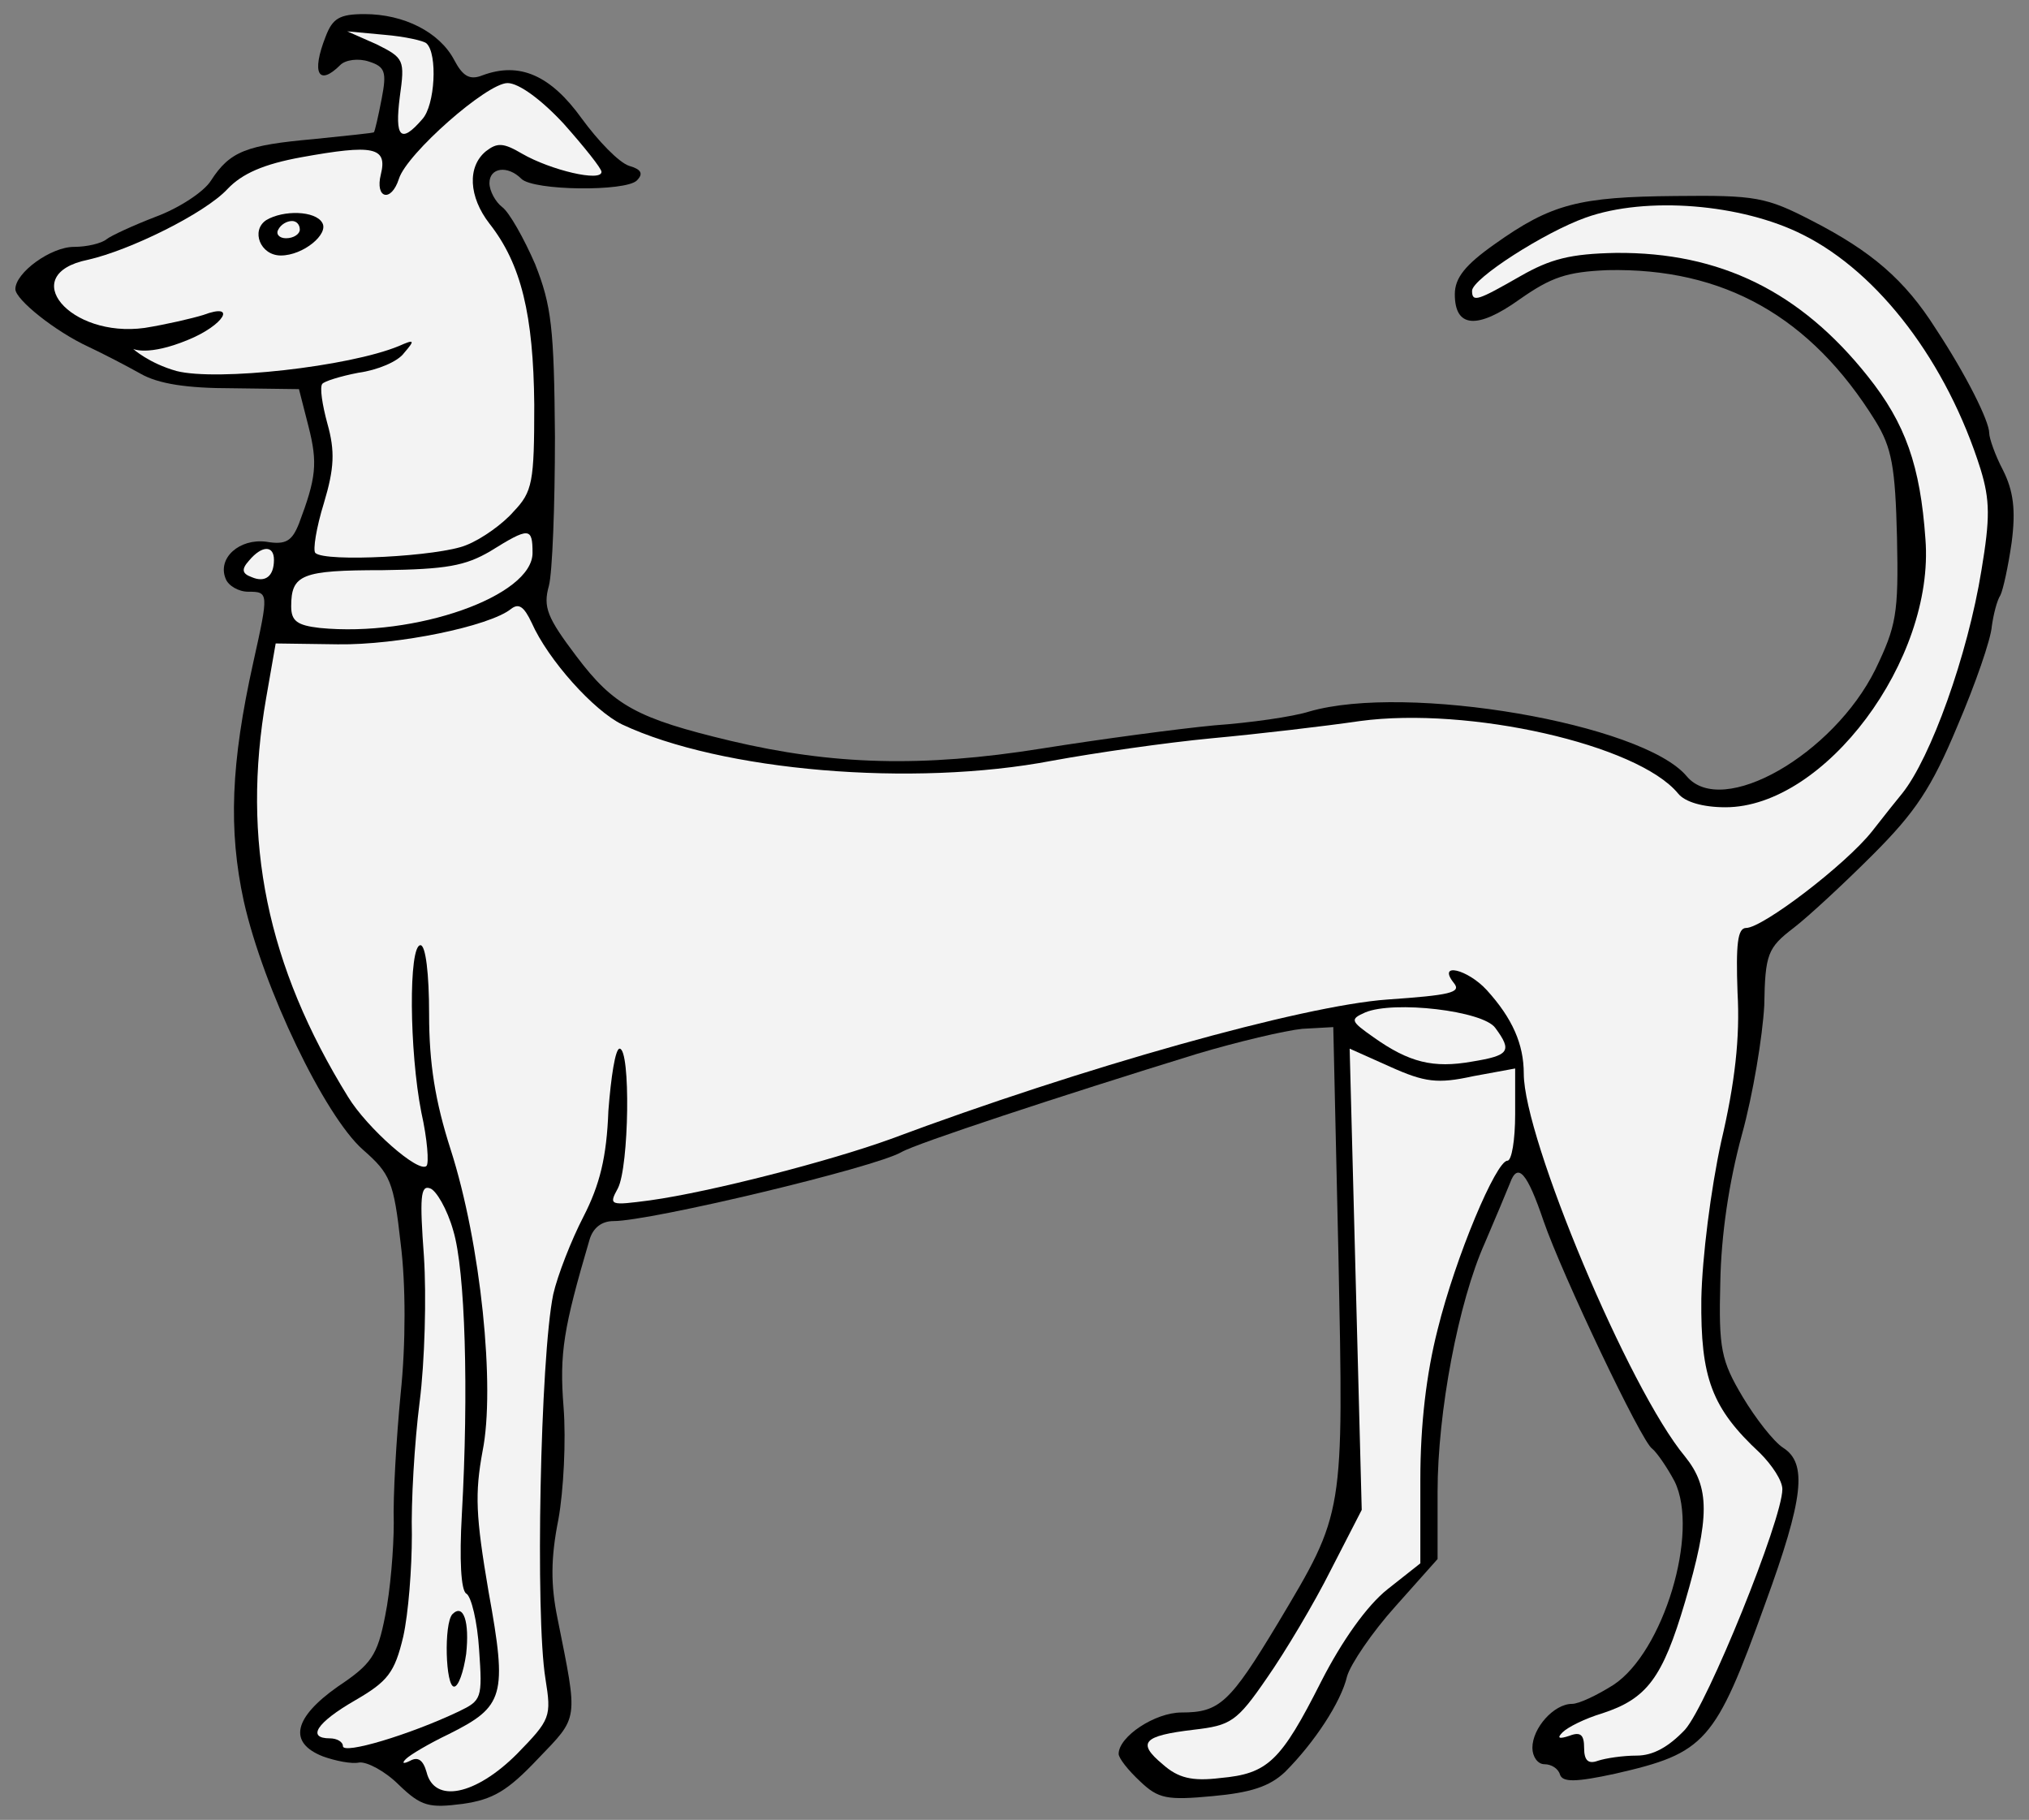 <?xml version="1.0" encoding="UTF-8" standalone="no"?>
<!DOCTYPE svg PUBLIC "-//W3C//DTD SVG 1.1//EN" "http://www.w3.org/Graphics/SVG/1.1/DTD/svg11.dtd">
<svg xmlns:dc="http://purl.org/dc/elements/1.1/" version="1.1" xmlns:xl="http://www.w3.org/1999/xlink" xmlns="http://www.w3.org/2000/svg" viewBox="33.75 60.937 297 266.331" width="297" height="266.331">
  <rect x="33.75" y="60.937" width="297" height="266.331" fill="#808080" stroke="none"/>
  <defs>
    <clipPath id="artboard_clip_path">
      <path d="M 33.75 60.937 L 330.75 60.937 L 330.75 327.268 L 33.75 327.268 Z"/>
    </clipPath>
  </defs>
  <g id="Dog_Statant_(1)" stroke="none" stroke-opacity="1" stroke-dasharray="none" fill="none" fill-opacity="1">
    <title>Dog Statant (1)</title>
    <g id="Dog_Statant_(1)_Layer_2" clip-path="url(#artboard_clip_path)">
      <title>Layer 2</title>
      <g id="Group_3">
        <g id="Graphic_15">
          <path d="M 81.421 66.28 C 79.276 71.706 80.412 73.598 83.566 70.444 C 84.323 69.687 86.215 69.435 87.729 69.939 C 90.127 70.696 90.379 71.453 89.622 75.365 C 89.117 78.014 88.613 80.159 88.486 80.285 C 88.486 80.411 84.449 80.79 79.655 81.295 C 69.813 82.178 67.416 83.061 64.64 87.351 C 63.631 88.991 59.972 91.388 56.566 92.65 C 53.285 93.911 50.005 95.425 49.374 95.93 C 48.617 96.561 46.472 97.066 44.58 97.066 C 41.173 97.066 36 100.851 36 103.248 C 36 104.762 41.804 109.43 46.724 111.701 C 48.869 112.711 52.276 114.477 54.295 115.613 C 56.944 117.127 61.108 117.757 67.795 117.757 L 77.51 117.884 L 78.898 123.309 C 80.285 128.734 80.033 130.879 77.51 137.566 C 76.5 140.089 75.617 140.72 72.715 140.216 C 68.804 139.711 65.524 142.613 66.785 145.641 C 67.164 146.65 68.678 147.533 70.066 147.533 C 73.094 147.533 73.094 147.66 70.823 157.879 C 67.542 172.641 67.164 182.356 69.435 192.828 C 72.337 205.697 81.295 224.244 86.846 229.165 C 90.884 232.698 91.388 233.833 92.398 242.917 C 93.155 248.847 93.155 257.679 92.398 264.871 C 91.767 271.432 91.262 280.011 91.388 283.796 C 91.388 287.581 90.884 293.764 90.127 297.423 C 88.991 303.226 88.108 304.488 83.187 307.768 C 76.753 312.31 75.869 315.969 81.042 317.988 C 82.809 318.619 85.206 319.124 86.342 318.871 C 87.477 318.745 90.127 320.133 92.145 322.152 C 95.426 325.306 96.561 325.558 101.482 324.927 C 105.898 324.297 108.043 323.035 112.459 318.367 C 118.515 312.058 118.389 312.941 115.36 297.801 C 114.351 292.88 114.351 288.969 115.487 283.292 C 116.244 279.128 116.622 271.684 116.244 266.89 C 115.613 258.941 116.244 255.282 120.029 242.413 C 120.533 240.646 121.795 239.637 123.561 239.637 C 128.987 239.637 161.791 231.814 165.702 229.543 C 167.847 228.282 188.917 221.342 208.978 215.16 C 214.908 213.394 221.847 211.754 224.371 211.501 L 228.913 211.249 L 229.67 244.81 C 230.427 282.787 230.553 282.156 220.838 298.432 C 213.773 310.166 212.258 311.553 206.707 311.553 C 202.796 311.553 197.497 315.086 197.497 317.61 C 197.497 318.24 198.885 320.007 200.651 321.647 C 203.3 324.17 204.562 324.423 211.249 323.792 C 216.801 323.287 219.576 322.404 221.847 320.259 C 226.137 315.969 230.048 310.039 230.932 306.254 C 231.436 304.488 234.59 299.82 237.997 296.035 L 244.179 289.095 L 244.179 279.254 C 244.179 267.647 247.207 251.497 251.119 242.791 C 252.633 239.258 254.273 235.347 254.778 234.086 C 255.913 230.931 257.301 232.571 259.698 239.637 C 262.348 247.333 274.081 272.062 275.595 272.946 C 276.226 273.45 277.74 275.595 278.876 277.74 C 282.535 285.184 277.236 302.722 269.918 307.516 C 267.521 309.03 264.871 310.292 263.862 310.292 C 261.212 310.292 258.058 313.825 258.058 316.726 C 258.058 317.988 258.815 319.124 259.824 319.124 C 260.834 319.124 261.843 319.754 262.095 320.638 C 262.474 321.773 264.366 321.773 270.17 320.512 C 283.418 317.483 284.806 315.969 292.124 295.656 C 297.801 280.137 298.306 275.091 294.773 272.82 C 293.385 271.936 290.736 268.53 288.843 265.375 C 285.689 260.076 285.31 258.31 285.563 248.595 C 285.689 241.656 286.825 233.959 288.717 227.02 C 290.357 221.09 291.745 212.637 291.997 208.095 C 292.124 200.524 292.502 199.641 296.287 196.739 C 298.432 195.099 303.731 190.179 307.895 186.015 C 314.077 179.833 316.474 176.3 320.259 167.216 C 322.909 161.034 325.18 154.473 325.306 152.58 C 325.558 150.814 326.063 148.795 326.568 148.038 C 326.946 147.281 327.703 143.875 328.208 140.342 C 328.839 135.547 328.46 132.772 326.946 129.744 C 325.811 127.599 324.928 125.075 324.928 124.318 C 324.928 122.552 321.521 115.739 317.105 109.052 C 312.563 101.86 307.642 97.697 299.063 93.281 C 292.25 89.748 290.736 89.496 279.002 89.622 C 264.871 89.748 260.834 90.757 252.506 96.687 C 248.217 99.715 246.703 101.608 246.703 104.005 C 246.703 108.926 249.983 109.178 256.165 104.762 C 260.834 101.482 263.105 100.725 269.035 100.472 C 286.067 100.094 298.811 107.285 308.273 122.552 C 310.671 126.463 311.175 129.239 311.428 139.585 C 311.68 150.814 311.301 152.58 308.273 158.889 C 302.091 171.379 285.815 180.716 280.642 174.534 C 274.208 166.837 239.637 160.907 225.38 165.071 C 222.983 165.828 216.801 166.711 211.501 167.09 C 206.202 167.594 194.847 169.108 186.141 170.496 C 168.73 173.272 155.608 172.893 140.72 169.361 C 126.968 166.08 123.561 164.188 118.136 156.996 C 113.846 151.318 113.216 149.804 114.099 146.65 C 114.603 144.758 114.982 134.916 114.982 124.823 C 114.856 108.926 114.477 105.645 112.08 99.589 C 110.44 95.804 108.295 92.019 107.286 91.262 C 106.276 90.505 105.393 88.865 105.393 87.729 C 105.393 85.458 108.043 85.08 110.061 87.098 C 111.828 88.865 125.328 88.991 126.968 87.351 C 127.977 86.341 127.599 85.71 125.833 85.206 C 124.318 84.701 121.29 81.547 118.893 78.266 C 114.351 71.958 109.809 69.939 104.384 71.958 C 102.491 72.715 101.482 72.084 100.22 69.687 C 98.075 65.65 92.902 63 87.099 63 C 83.44 63 82.43 63.631 81.421 66.28 Z" fill="black"/>
        </g>
        <g id="Graphic_14">
          <path d="M 96.183 67.29 C 97.823 68.804 97.444 76.374 95.552 78.393 C 92.398 82.052 91.514 81.042 92.272 75.112 C 93.029 69.687 92.902 69.435 88.865 67.416 L 84.575 65.523 L 90 66.028 C 93.029 66.28 95.804 66.911 96.183 67.29 Z" fill="#f3f3f3"/>
        </g>
        <g id="Graphic_13">
          <path d="M 116.244 79.023 C 119.272 82.43 121.795 85.584 121.795 86.089 C 121.795 87.603 114.351 85.837 110.188 83.439 C 107.412 81.799 106.529 81.799 104.888 83.061 C 102.113 85.332 102.365 89.748 105.393 93.659 C 110.061 99.589 111.828 107.033 111.954 120.155 C 111.954 131.51 111.702 132.898 108.926 135.8 C 107.412 137.566 104.258 139.837 101.987 140.72 C 98.075 142.36 81.295 143.244 79.907 141.856 C 79.528 141.477 80.033 138.197 81.169 134.538 C 82.683 129.491 82.809 126.968 81.673 122.93 C 80.916 120.155 80.538 117.631 80.916 117.127 C 81.169 116.748 83.566 115.991 86.215 115.486 C 88.991 115.108 92.019 113.846 92.902 112.585 C 94.543 110.692 94.416 110.566 92.145 111.575 C 84.828 114.603 65.519 116.748 59.589 115.234 C 55.552 114.099 53.24 112.001 53.24 112.001 C 53.24 112.001 55.43 113.089 61.234 110.692 C 66.533 108.547 68.552 105.141 63.505 107.033 C 61.865 107.538 58.08 108.421 54.925 108.926 C 43.949 110.44 36.126 101.103 46.598 98.958 C 52.781 97.57 63.757 92.145 67.038 88.612 C 69.183 86.341 72.337 84.953 77.888 83.944 C 88.36 82.052 90.505 82.43 89.496 86.467 C 88.613 90 91.01 90.631 92.145 87.098 C 93.281 83.439 105.015 73.094 108.043 73.094 C 109.683 73.094 112.963 75.491 116.244 79.023 Z" fill="#f3f3f3"/>
        </g>
        <g id="Graphic_12">
          <path d="M 297.675 95.299 C 308.778 100.851 318.745 113.972 323.666 129.617 C 325.054 134.159 325.054 136.809 323.792 144.379 C 321.773 156.87 316.348 171.884 312.185 177.057 C 311.554 177.814 309.535 180.337 307.769 182.608 C 303.857 187.529 291.745 196.739 289.348 196.739 C 288.086 196.739 287.834 199.137 288.086 206.202 C 288.465 212.763 287.708 219.45 285.689 228.029 C 284.175 234.969 282.913 244.936 282.787 250.992 C 282.661 262.6 284.301 267.016 291.367 273.577 C 293.133 275.343 294.647 277.614 294.647 278.876 C 294.647 283.292 283.67 310.418 280.39 314.077 C 277.993 316.6 275.722 317.862 273.324 317.862 C 271.306 317.862 268.782 318.24 267.647 318.619 C 266.259 319.124 265.628 318.619 265.628 316.726 C 265.628 314.834 265.123 314.329 263.483 314.96 C 261.969 315.465 261.591 315.339 262.474 314.455 C 263.231 313.698 265.754 312.437 268.278 311.68 C 274.838 309.535 277.109 306.507 280.39 295.404 C 284.049 282.913 284.049 278.623 280.39 274.081 C 272.189 264.24 256.796 227.525 256.796 218.062 C 256.796 213.772 255.156 209.987 251.371 205.824 C 248.595 202.796 244.053 201.66 246.577 204.814 C 247.712 206.202 245.946 206.581 236.861 207.211 C 224.371 208.095 192.071 217.179 164.062 227.651 C 155.356 230.805 137.945 235.347 128.861 236.609 C 123.057 237.366 122.804 237.366 124.192 234.843 C 125.833 231.688 126.085 214.403 124.445 214.403 C 123.814 214.403 123.183 218.567 122.804 223.487 C 122.552 230.3 121.543 234.338 119.146 239.006 C 117.379 242.413 115.36 247.586 114.73 250.361 C 112.837 259.572 112.08 297.423 113.594 306.633 C 114.477 312.184 114.351 312.563 109.431 317.61 C 103.374 323.666 97.318 324.927 96.183 320.259 C 95.678 318.493 94.921 317.988 93.786 318.619 C 92.776 319.124 92.524 318.997 93.155 318.367 C 93.786 317.736 96.561 316.096 99.463 314.708 C 107.538 310.67 108.043 309.156 105.267 293.89 C 103.374 282.787 103.248 279.506 104.384 273.324 C 106.276 263.988 104.131 242.917 99.715 229.165 C 97.444 222.099 96.561 216.548 96.561 209.356 C 96.561 203.426 96.057 199.263 95.3 199.263 C 93.533 199.263 93.659 214.782 95.426 223.74 C 96.309 227.651 96.561 231.184 96.183 231.562 C 95.047 232.698 87.477 226.011 84.701 221.469 C 72.841 202.291 69.056 183.996 72.715 163.052 L 74.103 155.104 L 83.187 155.23 C 92.019 155.356 105.393 152.58 108.547 150.057 C 109.683 149.174 110.44 149.678 111.575 152.076 C 113.973 157.501 120.66 164.945 124.823 166.963 C 139.333 173.777 167.342 176.174 187.782 172.263 C 193.964 171.127 204.436 169.613 211.123 168.982 C 217.936 168.351 227.651 167.216 232.824 166.459 C 248.721 164.314 273.451 169.865 279.381 177.057 C 280.39 178.319 283.039 179.076 286.32 179.076 C 300.829 179.076 316.979 157.501 315.591 139.837 C 314.834 129.113 312.689 122.93 307.138 115.991 C 297.297 103.626 285.563 97.823 270.296 97.949 C 263.609 98.075 260.707 98.832 256.292 101.355 C 250.109 104.888 249.226 105.267 249.226 103.5 C 249.226 101.734 259.824 94.921 265.88 92.776 C 274.712 89.622 288.717 90.757 297.675 95.299 Z" fill="#f3f3f3"/>
        </g>
        <g id="Graphic_11">
          <path d="M 111.702 141.856 C 111.702 148.164 94.543 154.22 80.538 152.833 C 77.257 152.454 76.374 151.823 76.374 149.678 C 76.374 145.01 77.888 144.379 89.748 144.379 C 99.085 144.253 101.86 143.748 105.519 141.603 C 111.197 138.071 111.702 138.071 111.702 141.856 Z" fill="#f3f3f3"/>
        </g>
        <g id="Graphic_10">
          <path d="M 73.851 142.865 C 73.851 145.262 72.589 146.272 70.57 145.389 C 69.183 144.884 69.056 144.253 70.192 142.991 C 72.084 140.72 73.851 140.72 73.851 142.865 Z" fill="#f3f3f3"/>
        </g>
        <g id="Graphic_9">
          <path d="M 252.633 211.375 C 255.156 214.782 254.651 215.412 249.226 216.296 C 243.548 217.305 240.016 216.422 234.843 212.763 C 231.436 210.366 231.31 210.113 233.581 209.104 C 237.745 207.338 250.866 208.852 252.633 211.375 Z" fill="#f3f3f3"/>
        </g>
        <g id="Graphic_8">
          <path d="M 249.352 218.441 L 255.535 217.305 L 255.535 223.992 C 255.535 227.777 255.03 230.805 254.399 230.805 C 252.759 230.805 246.829 244.81 244.179 255.534 C 242.539 261.969 241.656 269.413 241.656 277.488 L 241.656 289.726 L 236.861 293.511 C 233.833 295.908 230.174 301.081 227.146 307.011 C 221.216 318.745 219.324 320.512 212.385 321.142 C 208.221 321.647 206.202 321.142 203.931 319.124 C 200.146 315.969 201.029 314.96 208.473 314.077 C 213.899 313.446 214.782 312.941 219.198 306.507 C 221.847 302.722 226.137 295.53 228.534 290.736 L 233.076 281.904 L 232.193 248.216 L 231.31 214.403 L 237.24 217.053 C 242.287 219.324 244.179 219.576 249.352 218.441 Z" fill="#f3f3f3"/>
        </g>
        <g id="Graphic_7">
          <path d="M 100.094 241.025 C 101.86 246.829 102.365 264.618 101.356 282.535 C 100.977 289.221 101.23 293.637 101.987 294.142 C 102.744 294.521 103.627 298.306 103.879 302.343 C 104.384 309.535 104.258 309.787 100.851 311.427 C 93.659 314.834 83.944 317.736 83.944 316.474 C 83.944 315.843 83.061 315.339 82.052 315.339 C 78.645 315.339 80.033 313.067 85.711 309.787 C 90.505 307.011 91.514 305.75 92.776 300.451 C 93.533 297.044 94.038 290.483 94.038 285.563 C 93.912 280.768 94.416 272.062 95.173 266.133 C 95.93 260.203 96.183 250.614 95.804 244.81 C 95.173 236.23 95.3 234.338 96.687 234.843 C 97.571 235.095 99.211 237.871 100.094 241.025 Z" fill="#f3f3f3"/>
        </g>
        <g id="Graphic_6">
          <path d="M 72.715 93.154 C 70.444 94.668 71.832 98.327 74.86 98.327 C 78.141 98.327 81.926 95.173 80.916 93.533 C 79.907 91.767 75.239 91.64 72.715 93.154 Z" fill="black"/>
        </g>
        <g id="Graphic_5">
          <path d="M 77.636 94.542 C 77.636 95.173 76.753 95.804 75.617 95.804 C 74.608 95.804 74.103 95.173 74.482 94.542 C 74.86 93.785 75.743 93.281 76.5 93.281 C 77.131 93.281 77.636 93.785 77.636 94.542 Z" fill="#f3f3f3"/>
        </g>
        <g id="Graphic_4">
          <path d="M 99.968 297.17 C 98.706 298.558 98.958 307.768 100.22 307.768 C 100.851 307.768 101.608 305.623 101.987 302.974 C 102.491 298.306 101.608 295.53 99.968 297.17 Z" fill="black"/>
        </g>
      </g>
    </g>
  </g>
</svg>
